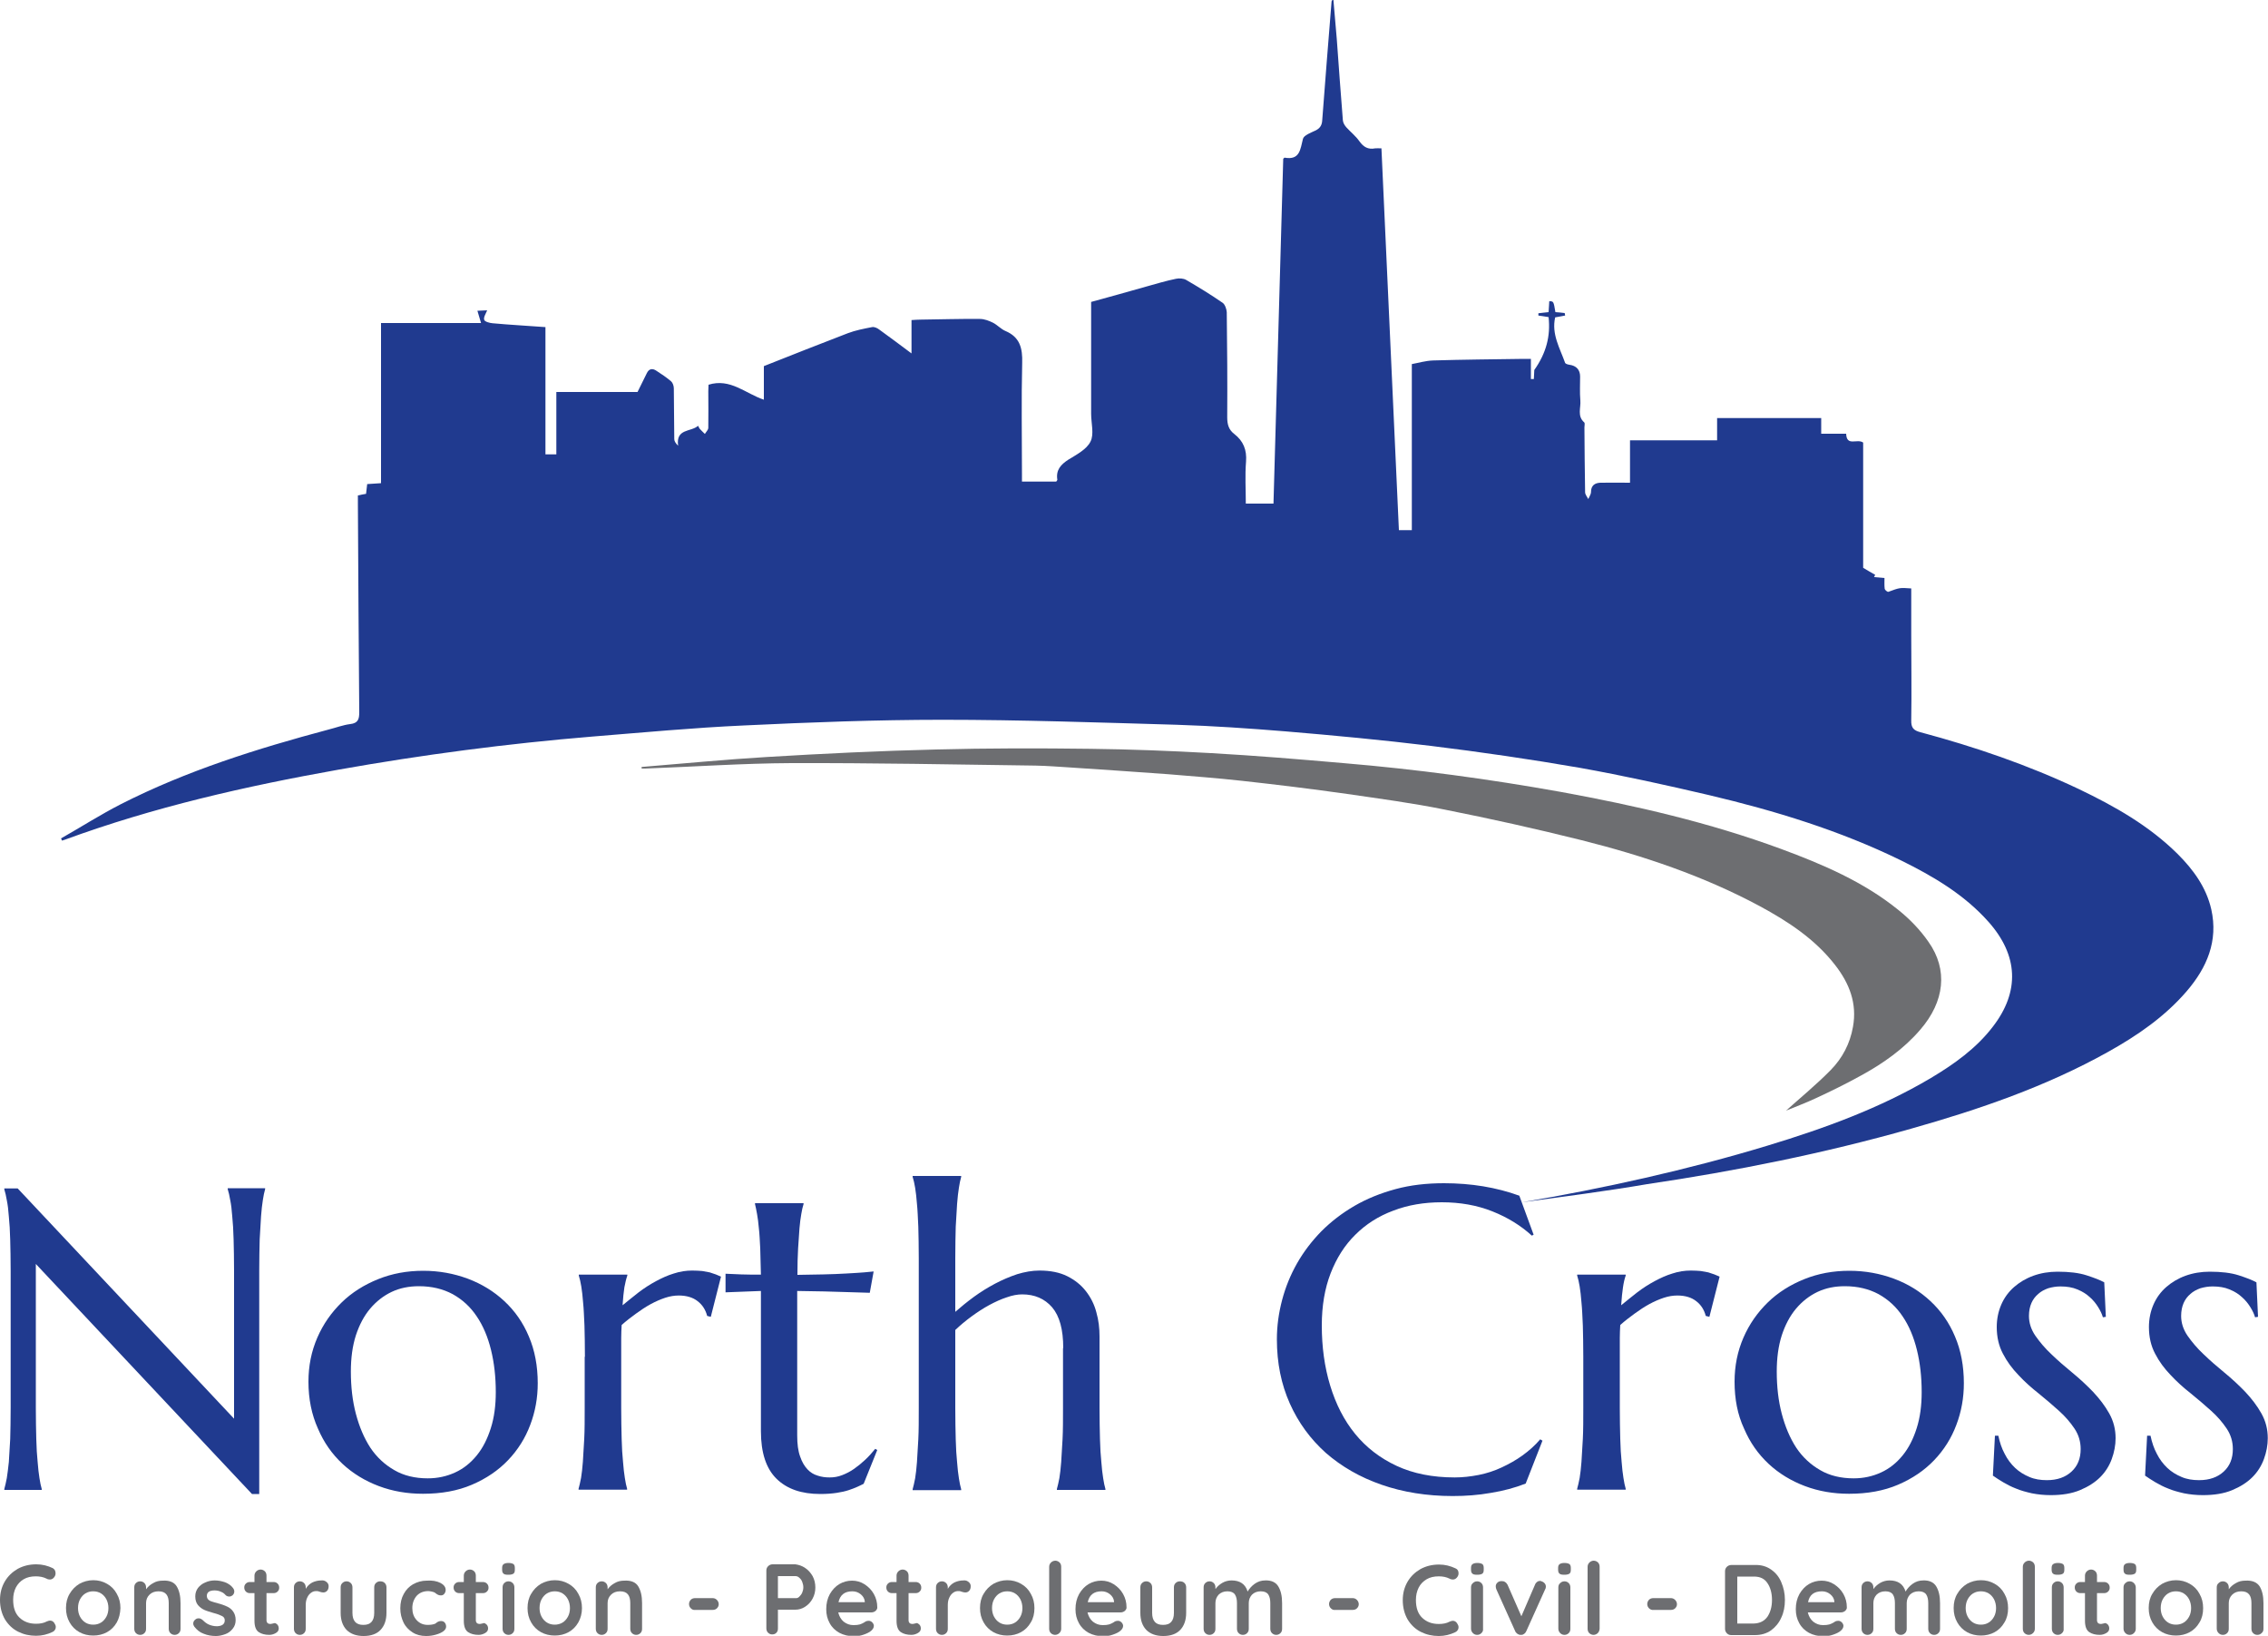 <?xml version="1.0" encoding="utf-8"?>
<!-- Generator: Adobe Illustrator 25.1.0, SVG Export Plug-In . SVG Version: 6.00 Build 0)  -->
<svg version="1.1" id="Layer_1" xmlns="http://www.w3.org/2000/svg" xmlns:xlink="http://www.w3.org/1999/xlink" x="0px" y="0px"
	 viewBox="0 0 1000 721.1" style="enable-background:new 0 0 1000 721.1;" xml:space="preserve">
<style type="text/css">
	.st0{fill:#6D6E71;}
	.st1{fill:#203A8F;}
</style>
<g id="subtext">
	<path class="st0" d="M24.5,693.6c0,0.6-0.2,1.2-0.7,1.8c-0.5,0.6-1.1,0.9-1.8,0.9c-0.5,0-1-0.1-1.5-0.4c-1.4-0.7-3-1-4.7-1
		c-2.1,0-3.9,0.4-5.4,1.3C9,697,7.8,698.3,7,699.8c-0.8,1.6-1.2,3.4-1.2,5.4c0,3.5,0.9,6.1,2.8,7.9c1.9,1.8,4.3,2.7,7.3,2.7
		c1.8,0,3.4-0.3,4.7-1c0.5-0.2,1-0.4,1.4-0.4c0.8,0,1.4,0.3,1.9,1c0.4,0.6,0.7,1.2,0.7,1.8c0,0.5-0.1,0.9-0.4,1.3
		c-0.2,0.4-0.6,0.7-1,0.9c-2.3,1.1-4.7,1.7-7.3,1.7c-2.9,0-5.5-0.6-7.9-1.8c-2.4-1.2-4.3-3-5.8-5.4c-1.4-2.4-2.2-5.3-2.2-8.6
		c0-3,0.7-5.7,2.1-8.1c1.4-2.4,3.3-4.2,5.7-5.6c2.4-1.3,5.1-2,8.2-2c2.6,0,5,0.6,7.3,1.7C24.1,691.8,24.5,692.5,24.5,693.6z"/>
	<path class="st0" d="M51.5,715.2c-1.1,1.9-2.5,3.3-4.3,4.3c-1.8,1-3.9,1.5-6.1,1.5c-2.2,0-4.3-0.5-6.1-1.5c-1.8-1-3.3-2.5-4.3-4.3
		c-1.1-1.9-1.6-4-1.6-6.3c0-2.4,0.5-4.5,1.6-6.3c1.1-1.9,2.5-3.3,4.3-4.4c1.8-1,3.9-1.6,6.1-1.6c2.2,0,4.2,0.5,6.1,1.6
		c1.8,1,3.3,2.5,4.3,4.4c1.1,1.9,1.6,4,1.6,6.3C53,711.3,52.5,713.4,51.5,715.2z M46.9,705c-0.6-1.1-1.4-2-2.4-2.6
		c-1-0.6-2.1-0.9-3.4-0.9s-2.4,0.3-3.4,0.9c-1,0.6-1.8,1.5-2.4,2.6c-0.6,1.1-0.9,2.4-0.9,3.9c0,1.4,0.3,2.7,0.9,3.8
		c0.6,1.1,1.4,2,2.4,2.6c1,0.6,2.1,0.9,3.4,0.9s2.4-0.3,3.4-0.9c1-0.6,1.8-1.5,2.4-2.6c0.6-1.1,0.9-2.4,0.9-3.8
		C47.8,707.5,47.5,706.2,46.9,705z"/>
	<path class="st0" d="M77.9,699.3c1.1,1.8,1.7,4.2,1.7,7.4V718c0,0.8-0.2,1.4-0.7,1.9c-0.5,0.5-1.1,0.8-1.9,0.8
		c-0.8,0-1.4-0.3-1.9-0.8c-0.5-0.5-0.7-1.2-0.7-1.9v-11.3c0-1.6-0.3-2.9-1-3.8c-0.7-0.9-1.8-1.4-3.5-1.4c-1.7,0-3,0.5-4,1.5
		c-1,1-1.5,2.2-1.5,3.7V718c0,0.8-0.2,1.4-0.7,1.9c-0.5,0.5-1.1,0.8-1.9,0.8c-0.8,0-1.4-0.3-1.9-0.8c-0.5-0.5-0.7-1.2-0.7-1.9v-18.2
		c0-0.8,0.2-1.4,0.7-1.9c0.5-0.5,1.1-0.8,1.9-0.8c0.8,0,1.4,0.3,1.9,0.8c0.5,0.5,0.7,1.2,0.7,1.9v0.8c0.8-1.1,1.8-2,3.1-2.7
		c1.3-0.8,2.7-1.1,4.2-1.1C74.7,696.6,76.8,697.5,77.9,699.3z"/>
	<path class="st0" d="M85.2,715.7c0-0.8,0.4-1.4,1.1-1.9c0.4-0.3,0.8-0.4,1.3-0.4c0.6,0,1.2,0.3,1.8,0.8c0.9,0.9,1.8,1.6,2.8,2
		c1,0.4,2.1,0.7,3.5,0.7c2.3-0.1,3.4-1,3.4-2.6c0-0.9-0.4-1.5-1.2-1.9c-0.8-0.4-2-0.9-3.6-1.3c-1.7-0.5-3.1-0.9-4.2-1.4
		c-1.1-0.5-2-1.2-2.8-2.1c-0.8-1-1.2-2.2-1.2-3.9c0-1.4,0.4-2.6,1.2-3.7c0.8-1,1.9-1.9,3.2-2.4c1.3-0.6,2.7-0.9,4.2-0.9
		c1.5,0,3,0.3,4.5,0.8c1.5,0.6,2.7,1.4,3.5,2.5c0.4,0.5,0.6,1,0.6,1.6c0,0.7-0.3,1.2-0.8,1.7c-0.4,0.3-0.9,0.5-1.4,0.5
		c-0.6,0-1.2-0.2-1.6-0.6c-0.5-0.6-1.2-1.2-2.1-1.5c-0.8-0.4-1.8-0.6-2.8-0.6c-2.2,0-3.4,0.8-3.4,2.4c0,0.6,0.2,1.2,0.6,1.6
		c0.4,0.4,0.9,0.7,1.6,0.9c0.6,0.2,1.5,0.5,2.7,0.8c1.6,0.4,2.9,0.9,4,1.4c1.1,0.5,2,1.2,2.7,2.2c0.7,1,1.1,2.2,1.1,3.8
		c0,1.4-0.4,2.7-1.3,3.8c-0.9,1.1-1.9,1.9-3.3,2.4s-2.7,0.8-4.1,0.8c-1.9,0-3.7-0.3-5.4-1c-1.7-0.6-3-1.7-4.1-3.1
		C85.4,716.7,85.2,716.2,85.2,715.7z"/>
	<path class="st0" d="M122.4,716.3c0.3,0.4,0.5,0.9,0.5,1.6c0,0.8-0.4,1.5-1.3,2c-0.9,0.5-1.8,0.8-2.9,0.8c-1.8,0-3.4-0.4-4.6-1.2
		c-1.2-0.8-1.9-2.4-1.9-5v-12.2h-2c-0.7,0-1.3-0.2-1.8-0.7c-0.5-0.5-0.7-1.1-0.7-1.8c0-0.7,0.2-1.2,0.7-1.7c0.5-0.5,1.1-0.7,1.8-0.7
		h2v-2.8c0-0.8,0.3-1.4,0.8-1.9c0.5-0.5,1.2-0.8,1.9-0.8c0.7,0,1.4,0.3,1.9,0.8c0.5,0.5,0.7,1.2,0.7,1.9v2.8h3.1
		c0.7,0,1.3,0.2,1.8,0.7c0.5,0.5,0.7,1.1,0.7,1.8c0,0.7-0.2,1.2-0.7,1.7c-0.5,0.5-1.1,0.7-1.8,0.7h-3.1v11.9c0,0.6,0.2,1.1,0.5,1.3
		c0.3,0.3,0.8,0.4,1.3,0.4c0.2,0,0.6-0.1,1-0.2c0.4-0.1,0.7-0.2,1-0.2C121.7,715.7,122.1,715.9,122.4,716.3z"/>
	<path class="st0" d="M144,697.4c0.6,0.5,0.9,1.1,0.9,1.8c0,0.9-0.2,1.6-0.7,2.1c-0.5,0.5-1,0.7-1.7,0.7c-0.4,0-0.9-0.1-1.5-0.3
		c-0.1,0-0.3-0.1-0.6-0.2c-0.3-0.1-0.6-0.1-1-0.1c-0.8,0-1.5,0.2-2.2,0.7c-0.7,0.5-1.3,1.2-1.7,2.1c-0.5,1-0.7,2.1-0.7,3.4V718
		c0,0.8-0.2,1.4-0.7,1.9c-0.5,0.5-1.1,0.8-1.9,0.8c-0.8,0-1.4-0.3-1.9-0.8c-0.5-0.5-0.7-1.2-0.7-1.9v-18.2c0-0.8,0.2-1.4,0.7-1.9
		c0.5-0.5,1.1-0.8,1.9-0.8c0.8,0,1.4,0.3,1.9,0.8c0.5,0.5,0.7,1.2,0.7,1.9v0.6c0.7-1.2,1.6-2.1,2.9-2.8c1.3-0.6,2.6-0.9,4.1-0.9
		C142.7,696.6,143.4,696.9,144,697.4z"/>
	<path class="st0" d="M169.7,697.9c0.5,0.5,0.7,1.2,0.7,1.9V711c0,3.2-0.9,5.7-2.6,7.5c-1.7,1.8-4.2,2.7-7.5,2.7
		c-3.2,0-5.7-0.9-7.5-2.7c-1.7-1.8-2.6-4.3-2.6-7.5v-11.2c0-0.8,0.2-1.4,0.7-1.9c0.5-0.5,1.1-0.8,1.9-0.8c0.8,0,1.4,0.3,1.9,0.8
		c0.5,0.5,0.7,1.2,0.7,1.9V711c0,1.8,0.4,3.1,1.2,4c0.8,0.9,2,1.3,3.6,1.3c1.6,0,2.8-0.4,3.6-1.3c0.8-0.9,1.2-2.2,1.2-4v-11.2
		c0-0.8,0.2-1.4,0.7-1.9c0.5-0.5,1.1-0.8,1.9-0.8S169.2,697.3,169.7,697.9z"/>
	<path class="st0" d="M194.2,697.8c1.5,0.8,2.3,1.8,2.3,3.1c0,0.6-0.2,1.2-0.6,1.7c-0.4,0.5-0.9,0.7-1.5,0.7c-0.5,0-0.9-0.1-1.1-0.2
		c-0.3-0.1-0.6-0.3-0.9-0.5c-0.3-0.2-0.6-0.4-0.8-0.6c-0.3-0.1-0.7-0.3-1.3-0.4c-0.6-0.1-1-0.2-1.4-0.2c-2.2,0-3.9,0.7-5.2,2.1
		c-1.2,1.4-1.9,3.2-1.9,5.4c0,2.1,0.6,3.9,1.9,5.3c1.3,1.4,2.9,2.1,4.9,2.1c1.4,0,2.5-0.2,3.2-0.5c0.2-0.1,0.4-0.2,0.7-0.5
		c0.3-0.2,0.6-0.4,0.9-0.5c0.3-0.1,0.6-0.2,1-0.2c0.7,0,1.3,0.2,1.7,0.7c0.4,0.5,0.6,1.1,0.6,1.8c0,0.7-0.4,1.4-1.2,2
		c-0.8,0.6-1.9,1.1-3.3,1.5c-1.4,0.4-2.8,0.6-4.3,0.6c-2.3,0-4.3-0.5-6-1.6c-1.7-1.1-3.1-2.5-4-4.4c-0.9-1.9-1.4-3.9-1.4-6.2
		c0-2.4,0.5-4.5,1.5-6.3c1-1.9,2.4-3.3,4.1-4.3c1.8-1,3.8-1.6,6-1.6C190.6,696.6,192.6,697,194.2,697.8z"/>
	<path class="st0" d="M214.7,716.3c0.3,0.4,0.5,0.9,0.5,1.6c0,0.8-0.4,1.5-1.3,2c-0.9,0.5-1.8,0.8-2.9,0.8c-1.8,0-3.4-0.4-4.6-1.2
		c-1.2-0.8-1.9-2.4-1.9-5v-12.2h-2c-0.7,0-1.3-0.2-1.8-0.7c-0.5-0.5-0.7-1.1-0.7-1.8c0-0.7,0.2-1.2,0.7-1.7c0.5-0.5,1.1-0.7,1.8-0.7
		h2v-2.8c0-0.8,0.3-1.4,0.8-1.9c0.5-0.5,1.2-0.8,1.9-0.8c0.7,0,1.4,0.3,1.9,0.8s0.7,1.2,0.7,1.9v2.8h3.1c0.7,0,1.3,0.2,1.8,0.7
		c0.5,0.5,0.7,1.1,0.7,1.8c0,0.7-0.2,1.2-0.7,1.7c-0.5,0.5-1.1,0.7-1.8,0.7h-3.1v11.9c0,0.6,0.2,1.1,0.5,1.3
		c0.3,0.3,0.8,0.4,1.3,0.4c0.2,0,0.6-0.1,1-0.2c0.4-0.1,0.7-0.2,1-0.2C214,715.7,214.3,715.9,214.7,716.3z"/>
	<path class="st0" d="M222,693.7c-0.4-0.3-0.6-0.9-0.6-1.7v-0.8c0-0.8,0.2-1.4,0.7-1.7c0.4-0.3,1.1-0.5,2.1-0.5c1,0,1.7,0.2,2.2,0.5
		c0.4,0.3,0.6,0.9,0.6,1.7v0.8c0,0.9-0.2,1.4-0.6,1.7c-0.4,0.3-1.2,0.5-2.2,0.5C223.1,694.2,222.4,694.1,222,693.7z M226.1,719.9
		c-0.5,0.5-1.1,0.8-1.9,0.8c-0.8,0-1.4-0.3-1.9-0.8c-0.5-0.5-0.7-1.2-0.7-1.9v-18.2c0-0.8,0.2-1.4,0.7-1.9c0.5-0.5,1.1-0.8,1.9-0.8
		c0.8,0,1.4,0.3,1.9,0.8c0.5,0.5,0.7,1.2,0.7,1.9V718C226.8,718.8,226.6,719.4,226.1,719.9z"/>
	<path class="st0" d="M255,715.2c-1.1,1.9-2.5,3.3-4.3,4.3c-1.8,1-3.9,1.5-6.1,1.5c-2.2,0-4.3-0.5-6.1-1.5c-1.8-1-3.3-2.5-4.3-4.3
		c-1.1-1.9-1.6-4-1.6-6.3c0-2.4,0.5-4.5,1.6-6.3c1.1-1.9,2.5-3.3,4.3-4.4c1.8-1,3.9-1.6,6.1-1.6c2.2,0,4.2,0.5,6.1,1.6
		c1.8,1,3.3,2.5,4.3,4.4c1.1,1.9,1.6,4,1.6,6.3C256.6,711.3,256,713.4,255,715.2z M250.4,705c-0.6-1.1-1.4-2-2.4-2.6
		c-1-0.6-2.1-0.9-3.4-0.9c-1.2,0-2.4,0.3-3.4,0.9c-1,0.6-1.8,1.5-2.4,2.6c-0.6,1.1-0.9,2.4-0.9,3.9c0,1.4,0.3,2.7,0.9,3.8
		c0.6,1.1,1.4,2,2.4,2.6c1,0.6,2.1,0.9,3.4,0.9c1.2,0,2.4-0.3,3.4-0.9c1-0.6,1.8-1.5,2.4-2.6c0.6-1.1,0.9-2.4,0.9-3.8
		C251.3,707.5,251,706.2,250.4,705z"/>
	<path class="st0" d="M281.4,699.3c1.1,1.8,1.7,4.2,1.7,7.4V718c0,0.8-0.2,1.4-0.7,1.9c-0.5,0.5-1.1,0.8-1.9,0.8
		c-0.8,0-1.4-0.3-1.9-0.8c-0.5-0.5-0.7-1.2-0.7-1.9v-11.3c0-1.6-0.3-2.9-1-3.8c-0.7-0.9-1.8-1.4-3.5-1.4c-1.7,0-3,0.5-4,1.5
		c-1,1-1.5,2.2-1.5,3.7V718c0,0.8-0.2,1.4-0.7,1.9c-0.5,0.5-1.1,0.8-1.9,0.8c-0.8,0-1.4-0.3-1.9-0.8c-0.5-0.5-0.7-1.2-0.7-1.9v-18.2
		c0-0.8,0.2-1.4,0.7-1.9c0.5-0.5,1.1-0.8,1.9-0.8c0.8,0,1.4,0.3,1.9,0.8c0.5,0.5,0.7,1.2,0.7,1.9v0.8c0.8-1.1,1.8-2,3.1-2.7
		c1.3-0.8,2.7-1.1,4.2-1.1C278.2,696.6,280.3,697.5,281.4,699.3z"/>
	<path class="st0" d="M304.6,709c-0.5-0.5-0.8-1.1-0.8-1.9c0-0.7,0.3-1.4,0.8-1.9c0.5-0.5,1.2-0.7,1.9-0.7h7.7
		c0.8,0,1.4,0.3,1.9,0.8c0.5,0.5,0.8,1.2,0.8,1.9c0,0.7-0.3,1.3-0.8,1.8c-0.5,0.5-1.2,0.7-1.9,0.7h-7.7
		C305.7,709.8,305.1,709.5,304.6,709z"/>
	<path class="st0" d="M355,691.2c1.4,0.9,2.4,2.1,3.3,3.6c0.8,1.5,1.2,3.2,1.2,5c0,1.8-0.4,3.4-1.2,4.9c-0.8,1.5-1.9,2.7-3.3,3.6
		c-1.4,0.9-2.8,1.3-4.3,1.3h-7.7v8.3c0,0.8-0.2,1.4-0.7,1.9c-0.5,0.5-1.1,0.7-1.9,0.7c-0.7,0-1.3-0.3-1.8-0.8
		c-0.5-0.5-0.7-1.2-0.7-1.9v-25.5c0-0.8,0.3-1.4,0.8-1.9c0.5-0.5,1.2-0.8,1.9-0.8h10.1C352.2,689.8,353.7,690.3,355,691.2z
		 M352.4,703.9c0.5-0.5,1-1.1,1.3-1.8c0.3-0.7,0.5-1.5,0.5-2.4c0-0.8-0.2-1.6-0.5-2.4c-0.3-0.8-0.8-1.4-1.3-1.8
		c-0.5-0.5-1.1-0.7-1.7-0.7h-7.7v9.7h7.7C351.3,704.6,351.9,704.4,352.4,703.9z"/>
	<path class="st0" d="M386.1,710.1c-0.5,0.4-1.1,0.7-1.9,0.7h-14.6c0.4,1.7,1.2,3.1,2.4,4.1c1.3,1,2.7,1.5,4.3,1.5
		c1.2,0,2.1-0.1,2.8-0.3c0.7-0.2,1.2-0.5,1.6-0.7c0.4-0.2,0.7-0.4,0.8-0.5c0.5-0.3,1-0.4,1.5-0.4c0.6,0,1.1,0.2,1.6,0.7
		c0.4,0.4,0.7,1,0.7,1.5c0,0.8-0.4,1.5-1.2,2.2c-0.8,0.7-1.9,1.2-3.3,1.7c-1.4,0.5-2.8,0.7-4.2,0.7c-2.5,0-4.6-0.5-6.5-1.5
		c-1.8-1-3.3-2.4-4.3-4.3c-1-1.8-1.5-3.8-1.5-6.1c0-2.5,0.5-4.7,1.6-6.7c1.1-1.9,2.5-3.4,4.2-4.4c1.7-1,3.6-1.5,5.6-1.5
		c1.9,0,3.8,0.5,5.5,1.6c1.7,1.1,3.1,2.5,4.1,4.3c1,1.8,1.5,3.7,1.5,5.8C386.9,709,386.6,709.6,386.1,710.1z M369.7,706.3h11.6V706
		c-0.1-1.2-0.7-2.3-1.8-3.2c-1.1-0.9-2.3-1.3-3.7-1.3C372.4,701.5,370.4,703.1,369.7,706.3z"/>
	<path class="st0" d="M405.5,716.3c0.3,0.4,0.5,0.9,0.5,1.6c0,0.8-0.4,1.5-1.3,2c-0.9,0.5-1.8,0.8-2.9,0.8c-1.8,0-3.4-0.4-4.6-1.2
		c-1.2-0.8-1.9-2.4-1.9-5v-12.2h-2c-0.7,0-1.3-0.2-1.8-0.7c-0.5-0.5-0.7-1.1-0.7-1.8c0-0.7,0.2-1.2,0.7-1.7c0.5-0.5,1.1-0.7,1.8-0.7
		h2v-2.8c0-0.8,0.3-1.4,0.8-1.9c0.5-0.5,1.2-0.8,1.9-0.8c0.7,0,1.4,0.3,1.9,0.8s0.7,1.2,0.7,1.9v2.8h3.1c0.7,0,1.3,0.2,1.8,0.7
		c0.5,0.5,0.7,1.1,0.7,1.8c0,0.7-0.2,1.2-0.7,1.7c-0.5,0.5-1.1,0.7-1.8,0.7h-3.1v11.9c0,0.6,0.2,1.1,0.5,1.3
		c0.3,0.3,0.8,0.4,1.3,0.4c0.2,0,0.6-0.1,1-0.2c0.4-0.1,0.7-0.2,1-0.2C404.8,715.7,405.1,715.9,405.5,716.3z"/>
	<path class="st0" d="M427.1,697.4c0.6,0.5,0.9,1.1,0.9,1.8c0,0.9-0.2,1.6-0.7,2.1c-0.5,0.5-1,0.7-1.7,0.7c-0.4,0-0.9-0.1-1.5-0.3
		c-0.1,0-0.3-0.1-0.6-0.2c-0.3-0.1-0.6-0.1-1-0.1c-0.8,0-1.5,0.2-2.2,0.7c-0.7,0.5-1.3,1.2-1.7,2.1c-0.5,1-0.7,2.1-0.7,3.4V718
		c0,0.8-0.2,1.4-0.7,1.9c-0.5,0.5-1.1,0.8-1.9,0.8c-0.8,0-1.4-0.3-1.9-0.8c-0.5-0.5-0.7-1.2-0.7-1.9v-18.2c0-0.8,0.2-1.4,0.7-1.9
		c0.5-0.5,1.1-0.8,1.9-0.8c0.8,0,1.4,0.3,1.9,0.8c0.5,0.5,0.7,1.2,0.7,1.9v0.6c0.7-1.2,1.6-2.1,2.9-2.8c1.3-0.6,2.6-0.9,4.1-0.9
		C425.8,696.6,426.5,696.9,427.1,697.4z"/>
	<path class="st0" d="M454.5,715.2c-1.1,1.9-2.5,3.3-4.3,4.3c-1.8,1-3.9,1.5-6.1,1.5c-2.2,0-4.3-0.5-6.1-1.5c-1.8-1-3.3-2.5-4.3-4.3
		c-1.1-1.9-1.6-4-1.6-6.3c0-2.4,0.5-4.5,1.6-6.3c1.1-1.9,2.5-3.3,4.3-4.4c1.8-1,3.9-1.6,6.1-1.6c2.2,0,4.2,0.5,6.1,1.6
		c1.8,1,3.3,2.5,4.3,4.4c1.1,1.9,1.6,4,1.6,6.3C456.1,711.3,455.6,713.4,454.5,715.2z M449.9,705c-0.6-1.1-1.4-2-2.4-2.6
		c-1-0.6-2.1-0.9-3.4-0.9s-2.4,0.3-3.4,0.9c-1,0.6-1.8,1.5-2.4,2.6c-0.6,1.1-0.9,2.4-0.9,3.9c0,1.4,0.3,2.7,0.9,3.8
		c0.6,1.1,1.4,2,2.4,2.6c1,0.6,2.1,0.9,3.4,0.9s2.4-0.3,3.4-0.9c1-0.6,1.8-1.5,2.4-2.6c0.6-1.1,0.9-2.4,0.9-3.8
		C450.8,707.5,450.5,706.2,449.9,705z"/>
	<path class="st0" d="M467.1,719.9c-0.5,0.5-1.2,0.8-1.9,0.8c-0.7,0-1.4-0.3-1.9-0.8c-0.5-0.5-0.7-1.2-0.7-1.9v-27.3
		c0-0.8,0.3-1.4,0.8-1.9c0.5-0.5,1.2-0.8,1.9-0.8c0.7,0,1.4,0.3,1.9,0.8c0.5,0.5,0.7,1.2,0.7,1.9V718
		C467.9,718.8,467.6,719.4,467.1,719.9z"/>
	<path class="st0" d="M496,710.1c-0.5,0.4-1.1,0.7-1.9,0.7h-14.6c0.4,1.7,1.2,3.1,2.4,4.1c1.3,1,2.7,1.5,4.3,1.5
		c1.2,0,2.1-0.1,2.8-0.3c0.7-0.2,1.2-0.5,1.6-0.7c0.4-0.2,0.7-0.4,0.8-0.5c0.5-0.3,1-0.4,1.5-0.4c0.6,0,1.1,0.2,1.6,0.7
		c0.4,0.4,0.7,1,0.7,1.5c0,0.8-0.4,1.5-1.2,2.2c-0.8,0.7-1.9,1.2-3.3,1.7c-1.4,0.5-2.8,0.7-4.2,0.7c-2.5,0-4.6-0.5-6.5-1.5
		c-1.8-1-3.3-2.4-4.3-4.3c-1-1.8-1.5-3.8-1.5-6.1c0-2.5,0.5-4.7,1.6-6.7c1.1-1.9,2.5-3.4,4.2-4.4c1.7-1,3.6-1.5,5.6-1.5
		c1.9,0,3.8,0.5,5.5,1.6c1.7,1.1,3.1,2.5,4.1,4.3s1.5,3.7,1.5,5.8C496.8,709,496.5,709.6,496,710.1z M479.6,706.3h11.6V706
		c-0.1-1.2-0.7-2.3-1.8-3.2c-1.1-0.9-2.3-1.3-3.7-1.3C482.3,701.5,480.3,703.1,479.6,706.3z"/>
	<path class="st0" d="M522.3,697.9c0.5,0.5,0.7,1.2,0.7,1.9V711c0,3.2-0.9,5.7-2.6,7.5c-1.7,1.8-4.2,2.7-7.5,2.7
		c-3.2,0-5.7-0.9-7.5-2.7c-1.7-1.8-2.6-4.3-2.6-7.5v-11.2c0-0.8,0.2-1.4,0.7-1.9c0.5-0.5,1.1-0.8,1.9-0.8c0.8,0,1.4,0.3,1.9,0.8
		c0.5,0.5,0.7,1.2,0.7,1.9V711c0,1.8,0.4,3.1,1.2,4c0.8,0.9,2,1.3,3.6,1.3c1.6,0,2.8-0.4,3.6-1.3c0.8-0.9,1.2-2.2,1.2-4v-11.2
		c0-0.8,0.2-1.4,0.7-1.9c0.5-0.5,1.1-0.8,1.9-0.8S521.8,697.3,522.3,697.9z"/>
	<path class="st0" d="M563.6,699.3c1.1,1.8,1.7,4.2,1.7,7.4V718c0,0.8-0.2,1.4-0.7,1.9c-0.5,0.5-1.1,0.8-1.9,0.8
		c-0.8,0-1.4-0.3-1.9-0.8c-0.5-0.5-0.7-1.2-0.7-1.9v-11.3c0-1.6-0.3-2.9-0.9-3.8c-0.6-0.9-1.7-1.4-3.3-1.4c-1.6,0-2.9,0.5-3.9,1.5
		c-0.9,1-1.4,2.2-1.4,3.7V718c0,0.8-0.2,1.4-0.7,1.9c-0.5,0.5-1.1,0.8-1.9,0.8s-1.4-0.3-1.9-0.8c-0.5-0.5-0.7-1.2-0.7-1.9v-11.3
		c0-1.6-0.3-2.9-0.9-3.8c-0.6-0.9-1.7-1.4-3.3-1.4c-1.6,0-2.9,0.5-3.9,1.5c-0.9,1-1.4,2.2-1.4,3.7V718c0,0.8-0.2,1.4-0.7,1.9
		c-0.5,0.5-1.1,0.8-1.9,0.8c-0.8,0-1.4-0.3-1.9-0.8c-0.5-0.5-0.7-1.2-0.7-1.9v-18.2c0-0.8,0.2-1.4,0.7-1.9c0.5-0.5,1.1-0.8,1.9-0.8
		c0.8,0,1.4,0.3,1.9,0.8c0.5,0.5,0.7,1.2,0.7,1.9v0.7c0.8-1.1,1.8-2,3-2.7c1.2-0.7,2.6-1.1,4.1-1.1c3.7,0,6.1,1.6,7.1,4.9
		c0.7-1.2,1.7-2.4,3.1-3.4c1.4-1,2.9-1.5,4.7-1.5C560.5,696.6,562.5,697.5,563.6,699.3z"/>
	<path class="st0" d="M586.8,709c-0.5-0.5-0.8-1.1-0.8-1.9c0-0.7,0.3-1.4,0.8-1.9c0.5-0.5,1.2-0.7,1.9-0.7h7.7
		c0.8,0,1.4,0.3,1.9,0.8c0.5,0.5,0.8,1.2,0.8,1.9c0,0.7-0.3,1.3-0.8,1.8s-1.2,0.7-1.9,0.7h-7.7C587.9,709.8,587.3,709.5,586.8,709z"
		/>
	<path class="st0" d="M643.1,693.6c0,0.6-0.2,1.2-0.7,1.8c-0.5,0.6-1.1,0.9-1.8,0.9c-0.5,0-1-0.1-1.5-0.4c-1.4-0.7-3-1-4.7-1
		c-2.1,0-3.9,0.4-5.4,1.3c-1.5,0.9-2.7,2.1-3.5,3.7c-0.8,1.6-1.2,3.4-1.2,5.4c0,3.5,0.9,6.1,2.8,7.9c1.9,1.8,4.3,2.7,7.3,2.7
		c1.8,0,3.4-0.3,4.7-1c0.5-0.2,1-0.4,1.4-0.4c0.8,0,1.4,0.3,1.9,1c0.4,0.6,0.7,1.2,0.7,1.8c0,0.5-0.1,0.9-0.4,1.3
		c-0.2,0.4-0.6,0.7-1,0.9c-2.3,1.1-4.7,1.7-7.3,1.7c-2.9,0-5.5-0.6-7.9-1.8c-2.4-1.2-4.3-3-5.8-5.4c-1.4-2.4-2.2-5.3-2.2-8.6
		c0-3,0.7-5.7,2.1-8.1c1.4-2.4,3.3-4.2,5.7-5.6c2.4-1.3,5.1-2,8.2-2c2.6,0,5,0.6,7.3,1.7C642.7,691.8,643.1,692.5,643.1,693.6z"/>
	<path class="st0" d="M649.2,693.7c-0.4-0.3-0.6-0.9-0.6-1.7v-0.8c0-0.8,0.2-1.4,0.7-1.7c0.4-0.3,1.1-0.5,2.1-0.5
		c1,0,1.7,0.2,2.2,0.5c0.4,0.3,0.6,0.9,0.6,1.7v0.8c0,0.9-0.2,1.4-0.6,1.7c-0.4,0.3-1.2,0.5-2.2,0.5
		C650.3,694.2,649.6,694.1,649.2,693.7z M653.2,719.9c-0.5,0.5-1.1,0.8-1.9,0.8c-0.8,0-1.4-0.3-1.9-0.8c-0.5-0.5-0.8-1.2-0.8-1.9
		v-18.2c0-0.8,0.2-1.4,0.8-1.9c0.5-0.5,1.1-0.8,1.9-0.8c0.8,0,1.4,0.3,1.9,0.8c0.5,0.5,0.7,1.2,0.7,1.9V718
		C654,718.8,653.7,719.4,653.2,719.9z"/>
	<path class="st0" d="M680.9,697.8c0.5,0.5,0.7,1,0.7,1.7c0,0.4-0.1,0.8-0.4,1.3L673,719c-0.2,0.5-0.5,0.9-0.9,1.2
		c-0.4,0.3-0.8,0.5-1.3,0.5l-0.4,0c-0.5,0-1-0.2-1.4-0.5c-0.4-0.3-0.8-0.7-1-1.3l-8.2-18.2c-0.2-0.5-0.3-0.9-0.3-1.4
		c0-0.6,0.2-1.1,0.7-1.6c0.5-0.5,1.1-0.7,1.9-0.7c0.6,0,1.1,0.1,1.5,0.4c0.5,0.3,0.8,0.7,1.1,1.2l6.1,13.9l6-13.9
		c0.2-0.6,0.6-1,1-1.3c0.4-0.3,0.9-0.4,1.4-0.4C679.9,697.1,680.5,697.4,680.9,697.8z"/>
	<path class="st0" d="M687.6,693.7c-0.4-0.3-0.6-0.9-0.6-1.7v-0.8c0-0.8,0.2-1.4,0.7-1.7c0.4-0.3,1.1-0.5,2.1-0.5
		c1,0,1.7,0.2,2.2,0.5c0.4,0.3,0.6,0.9,0.6,1.7v0.8c0,0.9-0.2,1.4-0.6,1.7c-0.4,0.3-1.2,0.5-2.2,0.5
		C688.8,694.2,688,694.1,687.6,693.7z M691.7,719.9c-0.5,0.5-1.1,0.8-1.9,0.8c-0.8,0-1.4-0.3-1.9-0.8c-0.5-0.5-0.8-1.2-0.8-1.9
		v-18.2c0-0.8,0.2-1.4,0.8-1.9c0.5-0.5,1.1-0.8,1.9-0.8c0.8,0,1.4,0.3,1.9,0.8c0.5,0.5,0.7,1.2,0.7,1.9V718
		C692.4,718.8,692.2,719.4,691.7,719.9z"/>
	<path class="st0" d="M704.5,719.9c-0.5,0.5-1.2,0.8-1.9,0.8c-0.7,0-1.4-0.3-1.9-0.8c-0.5-0.5-0.7-1.2-0.7-1.9v-27.3
		c0-0.8,0.3-1.4,0.8-1.9c0.5-0.5,1.2-0.8,1.9-0.8c0.7,0,1.4,0.3,1.9,0.8c0.5,0.5,0.7,1.2,0.7,1.9V718
		C705.2,718.8,705,719.4,704.5,719.9z"/>
	<path class="st0" d="M727.1,709c-0.5-0.5-0.8-1.1-0.8-1.9c0-0.7,0.3-1.4,0.8-1.9c0.5-0.5,1.2-0.7,1.9-0.7h7.7
		c0.8,0,1.4,0.3,1.9,0.8c0.5,0.5,0.8,1.2,0.8,1.9c0,0.7-0.3,1.3-0.8,1.8c-0.5,0.5-1.2,0.7-1.9,0.7H729
		C728.3,709.8,727.6,709.5,727.1,709z"/>
	<path class="st0" d="M780.9,691.9c2,1.4,3.5,3.2,4.5,5.6c1,2.3,1.6,4.9,1.6,7.8c0,2.9-0.5,5.5-1.6,7.8c-1,2.3-2.6,4.2-4.5,5.6
		c-2,1.4-4.4,2.1-7.1,2.1h-10.5c-0.8,0-1.4-0.3-1.9-0.8c-0.5-0.5-0.8-1.2-0.8-1.9v-25.5c0-0.8,0.3-1.4,0.8-1.9
		c0.5-0.5,1.2-0.8,1.9-0.8h10.5C776.5,689.8,778.9,690.5,780.9,691.9z M779.3,712.7c1.3-2,2-4.4,2-7.4c0-3-0.7-5.5-2-7.4
		c-1.3-2-3.3-2.9-5.9-2.9H766v20.7h7.3C776,715.6,777.9,714.6,779.3,712.7z"/>
	<path class="st0" d="M813.6,710.1c-0.5,0.4-1.1,0.7-1.9,0.7h-14.6c0.4,1.7,1.2,3.1,2.4,4.1c1.3,1,2.7,1.5,4.3,1.5
		c1.2,0,2.1-0.1,2.8-0.3c0.7-0.2,1.2-0.5,1.6-0.7c0.4-0.2,0.7-0.4,0.8-0.5c0.5-0.3,1-0.4,1.5-0.4c0.6,0,1.1,0.2,1.6,0.7
		c0.4,0.4,0.7,1,0.7,1.5c0,0.8-0.4,1.5-1.2,2.2c-0.8,0.7-1.9,1.2-3.3,1.7c-1.4,0.5-2.8,0.7-4.2,0.7c-2.5,0-4.6-0.5-6.5-1.5
		c-1.8-1-3.3-2.4-4.3-4.3c-1-1.8-1.5-3.8-1.5-6.1c0-2.5,0.5-4.7,1.6-6.7c1.1-1.9,2.5-3.4,4.2-4.4c1.7-1,3.6-1.5,5.6-1.5
		c1.9,0,3.8,0.5,5.5,1.6c1.7,1.1,3.1,2.5,4.1,4.3c1,1.8,1.5,3.7,1.5,5.8C814.4,709,814.1,709.6,813.6,710.1z M797.2,706.3h11.6V706
		c-0.1-1.2-0.7-2.3-1.8-3.2c-1.1-0.9-2.3-1.3-3.7-1.3C799.8,701.5,797.8,703.1,797.2,706.3z"/>
	<path class="st0" d="M853.7,699.3c1.1,1.8,1.7,4.2,1.7,7.4V718c0,0.8-0.2,1.4-0.7,1.9c-0.5,0.5-1.1,0.8-1.9,0.8
		c-0.8,0-1.4-0.3-1.9-0.8c-0.5-0.5-0.7-1.2-0.7-1.9v-11.3c0-1.6-0.3-2.9-0.9-3.8c-0.6-0.9-1.7-1.4-3.3-1.4c-1.6,0-2.9,0.5-3.9,1.5
		c-0.9,1-1.4,2.2-1.4,3.7V718c0,0.8-0.2,1.4-0.7,1.9c-0.5,0.5-1.1,0.8-1.9,0.8c-0.8,0-1.4-0.3-1.9-0.8c-0.5-0.5-0.7-1.2-0.7-1.9
		v-11.3c0-1.6-0.3-2.9-0.9-3.8c-0.6-0.9-1.7-1.4-3.3-1.4c-1.6,0-2.9,0.5-3.9,1.5c-0.9,1-1.4,2.2-1.4,3.7V718c0,0.8-0.2,1.4-0.7,1.9
		c-0.5,0.5-1.1,0.8-1.9,0.8c-0.8,0-1.4-0.3-1.9-0.8c-0.5-0.5-0.7-1.2-0.7-1.9v-18.2c0-0.8,0.2-1.4,0.7-1.9c0.5-0.5,1.1-0.8,1.9-0.8
		c0.8,0,1.4,0.3,1.9,0.8c0.5,0.5,0.7,1.2,0.7,1.9v0.7c0.8-1.1,1.8-2,3-2.7c1.2-0.7,2.6-1.1,4.1-1.1c3.7,0,6.1,1.6,7.1,4.9
		c0.7-1.2,1.7-2.4,3.1-3.4c1.4-1,2.9-1.5,4.7-1.5C850.6,696.6,852.6,697.5,853.7,699.3z"/>
	<path class="st0" d="M883.8,715.2c-1.1,1.9-2.5,3.3-4.3,4.3c-1.8,1-3.9,1.5-6.1,1.5c-2.2,0-4.3-0.5-6.1-1.5c-1.8-1-3.3-2.5-4.3-4.3
		c-1.1-1.9-1.6-4-1.6-6.3c0-2.4,0.5-4.5,1.6-6.3c1.1-1.9,2.5-3.3,4.3-4.4c1.8-1,3.9-1.6,6.1-1.6c2.2,0,4.2,0.5,6.1,1.6
		c1.8,1,3.3,2.5,4.3,4.4c1.1,1.9,1.6,4,1.6,6.3C885.4,711.3,884.9,713.4,883.8,715.2z M879.2,705c-0.6-1.1-1.4-2-2.4-2.6
		c-1-0.6-2.1-0.9-3.4-0.9s-2.4,0.3-3.4,0.9c-1,0.6-1.8,1.5-2.4,2.6c-0.6,1.1-0.9,2.4-0.9,3.9c0,1.4,0.3,2.7,0.9,3.8
		c0.6,1.1,1.4,2,2.4,2.6c1,0.6,2.1,0.9,3.4,0.9s2.4-0.3,3.4-0.9c1-0.6,1.8-1.5,2.4-2.6c0.6-1.1,0.9-2.4,0.9-3.8
		C880.1,707.5,879.8,706.2,879.2,705z"/>
	<path class="st0" d="M896.4,719.9c-0.5,0.5-1.2,0.8-1.9,0.8c-0.7,0-1.4-0.3-1.9-0.8c-0.5-0.5-0.7-1.2-0.7-1.9v-27.3
		c0-0.8,0.3-1.4,0.8-1.9c0.5-0.5,1.2-0.8,1.9-0.8c0.7,0,1.4,0.3,1.9,0.8c0.5,0.5,0.7,1.2,0.7,1.9V718
		C897.2,718.8,896.9,719.4,896.4,719.9z"/>
	<path class="st0" d="M905.2,693.7c-0.4-0.3-0.6-0.9-0.6-1.7v-0.8c0-0.8,0.2-1.4,0.7-1.7c0.4-0.3,1.1-0.5,2.1-0.5
		c1,0,1.7,0.2,2.2,0.5c0.4,0.3,0.6,0.9,0.6,1.7v0.8c0,0.9-0.2,1.4-0.6,1.7c-0.4,0.3-1.2,0.5-2.2,0.5
		C906.3,694.2,905.6,694.1,905.2,693.7z M909.2,719.9c-0.5,0.5-1.1,0.8-1.9,0.8c-0.8,0-1.4-0.3-1.9-0.8c-0.5-0.5-0.7-1.2-0.7-1.9
		v-18.2c0-0.8,0.2-1.4,0.7-1.9c0.5-0.5,1.1-0.8,1.9-0.8c0.8,0,1.4,0.3,1.9,0.8c0.5,0.5,0.7,1.2,0.7,1.9V718
		C910,718.8,909.7,719.4,909.2,719.9z"/>
	<path class="st0" d="M929.5,716.3c0.3,0.4,0.5,0.9,0.5,1.6c0,0.8-0.4,1.5-1.3,2c-0.9,0.5-1.8,0.8-2.9,0.8c-1.8,0-3.4-0.4-4.6-1.2
		c-1.2-0.8-1.9-2.4-1.9-5v-12.2h-2c-0.7,0-1.3-0.2-1.8-0.7c-0.5-0.5-0.7-1.1-0.7-1.8c0-0.7,0.2-1.2,0.7-1.7c0.5-0.5,1.1-0.7,1.8-0.7
		h2v-2.8c0-0.8,0.3-1.4,0.8-1.9c0.5-0.5,1.2-0.8,1.9-0.8c0.7,0,1.4,0.3,1.9,0.8c0.5,0.5,0.7,1.2,0.7,1.9v2.8h3.1
		c0.7,0,1.3,0.2,1.8,0.7c0.5,0.5,0.7,1.1,0.7,1.8c0,0.7-0.2,1.2-0.7,1.7c-0.5,0.5-1.1,0.7-1.8,0.7h-3.1v11.9c0,0.6,0.2,1.1,0.5,1.3
		c0.3,0.3,0.8,0.4,1.3,0.4c0.2,0,0.6-0.1,1-0.2c0.4-0.1,0.7-0.2,1-0.2C928.8,715.7,929.2,715.9,929.5,716.3z"/>
	<path class="st0" d="M936.9,693.7c-0.4-0.3-0.6-0.9-0.6-1.7v-0.8c0-0.8,0.2-1.4,0.7-1.7c0.4-0.3,1.1-0.5,2.1-0.5
		c1,0,1.7,0.2,2.2,0.5c0.4,0.3,0.6,0.9,0.6,1.7v0.8c0,0.9-0.2,1.4-0.6,1.7c-0.4,0.3-1.2,0.5-2.2,0.5
		C938,694.2,937.3,694.1,936.9,693.7z M940.9,719.9c-0.5,0.5-1.1,0.8-1.9,0.8c-0.8,0-1.4-0.3-1.9-0.8c-0.5-0.5-0.8-1.2-0.8-1.9
		v-18.2c0-0.8,0.2-1.4,0.8-1.9c0.5-0.5,1.1-0.8,1.9-0.8c0.8,0,1.4,0.3,1.9,0.8c0.5,0.5,0.8,1.2,0.8,1.9V718
		C941.7,718.8,941.4,719.4,940.9,719.9z"/>
	<path class="st0" d="M969.8,715.2c-1.1,1.9-2.5,3.3-4.3,4.3c-1.8,1-3.9,1.5-6.1,1.5c-2.2,0-4.3-0.5-6.1-1.5c-1.8-1-3.3-2.5-4.3-4.3
		c-1.1-1.9-1.6-4-1.6-6.3c0-2.4,0.5-4.5,1.6-6.3c1.1-1.9,2.5-3.3,4.3-4.4c1.8-1,3.9-1.6,6.1-1.6c2.2,0,4.2,0.5,6.1,1.6
		c1.8,1,3.3,2.5,4.3,4.4c1.1,1.9,1.6,4,1.6,6.3C971.4,711.3,970.9,713.4,969.8,715.2z M965.2,705c-0.6-1.1-1.4-2-2.4-2.6
		c-1-0.6-2.1-0.9-3.4-0.9s-2.4,0.3-3.4,0.9c-1,0.6-1.8,1.5-2.4,2.6c-0.6,1.1-0.9,2.4-0.9,3.9c0,1.4,0.3,2.7,0.9,3.8
		c0.6,1.1,1.4,2,2.4,2.6c1,0.6,2.1,0.9,3.4,0.9s2.4-0.3,3.4-0.9c1-0.6,1.8-1.5,2.4-2.6c0.6-1.1,0.9-2.4,0.9-3.8
		C966.1,707.5,965.8,706.2,965.2,705z"/>
	<path class="st0" d="M996.3,699.3c1.1,1.8,1.7,4.2,1.7,7.4V718c0,0.8-0.2,1.4-0.8,1.9c-0.5,0.5-1.1,0.8-1.9,0.8
		c-0.8,0-1.4-0.3-1.9-0.8c-0.5-0.5-0.7-1.2-0.7-1.9v-11.3c0-1.6-0.3-2.9-1-3.8c-0.7-0.9-1.8-1.4-3.5-1.4c-1.7,0-3,0.5-4,1.5
		c-1,1-1.5,2.2-1.5,3.7V718c0,0.8-0.2,1.4-0.7,1.9c-0.5,0.5-1.1,0.8-1.9,0.8c-0.8,0-1.4-0.3-1.9-0.8c-0.5-0.5-0.8-1.2-0.8-1.9v-18.2
		c0-0.8,0.2-1.4,0.8-1.9c0.5-0.5,1.1-0.8,1.9-0.8c0.8,0,1.4,0.3,1.9,0.8c0.5,0.5,0.7,1.2,0.7,1.9v0.8c0.8-1.1,1.8-2,3.1-2.7
		c1.3-0.8,2.7-1.1,4.2-1.1C993,696.6,995.1,697.5,996.3,699.3z"/>
</g>
<g id="name">
	<path class="st1" d="M7.8,523.9l95.4,101.5v-65.2c0-5.2-0.1-9.8-0.2-13.8c-0.1-3.9-0.3-7.3-0.6-10.2c-0.2-2.9-0.5-5.3-0.9-7.2
		c-0.3-1.9-0.7-3.5-1.1-4.8v-0.4h16.5v0.4c-0.4,1.3-0.7,2.9-1,4.8c-0.3,1.9-0.6,4.3-0.8,7.2c-0.2,2.9-0.4,6.3-0.6,10.2
		c-0.1,3.9-0.2,8.5-0.2,13.8v98.4h-3.2L15.8,557.2v63.4c0,5.3,0.1,9.8,0.2,13.8c0.1,3.9,0.3,7.3,0.6,10.1c0.2,2.8,0.5,5.2,0.8,7.1
		c0.3,1.9,0.6,3.5,1,4.8v0.4H1.9v-0.4c0.4-1.3,0.7-2.9,1.1-4.8c0.3-1.9,0.6-4.3,0.9-7.1c0.2-2.8,0.4-6.2,0.6-10.1
		c0.1-3.9,0.2-8.5,0.2-13.8v-60.3c0-5.2-0.1-9.8-0.2-13.8c-0.1-3.9-0.3-7.3-0.6-10.2c-0.2-2.9-0.5-5.3-0.9-7.2
		c-0.3-1.9-0.7-3.5-1.1-4.8v-0.4H7.8z"/>
	<path class="st1" d="M136,609.1c0-7,1.3-13.4,3.9-19.4c2.6-6,6.2-11.1,10.7-15.5c4.5-4.4,9.9-7.8,16.1-10.3
		c6.2-2.5,12.8-3.7,19.9-3.7c7,0,13.5,1.2,19.7,3.5c6.1,2.3,11.5,5.6,16.1,9.9c4.6,4.3,8.2,9.4,10.8,15.6c2.6,6.1,3.9,13,3.9,20.6
		c0,6.4-1.1,12.5-3.3,18.3c-2.2,5.9-5.5,11.1-9.8,15.6c-4.3,4.5-9.6,8.1-15.9,10.8c-6.3,2.7-13.5,4-21.6,4c-6.9,0-13.4-1.1-19.5-3.4
		c-6.1-2.3-11.5-5.6-16-9.8c-4.6-4.3-8.2-9.4-10.8-15.5C137.4,623.6,136,616.7,136,609.1z M188.6,651.7c4.4,0,8.4-0.9,12.1-2.6
		c3.7-1.7,6.8-4.2,9.5-7.5c2.7-3.3,4.7-7.3,6.2-12c1.5-4.7,2.2-10,2.2-15.9c0-6.7-0.7-12.9-2.1-18.6c-1.4-5.7-3.5-10.7-6.3-14.8
		c-2.8-4.2-6.3-7.4-10.6-9.8c-4.3-2.3-9.2-3.5-14.9-3.5c-4.4,0-8.4,0.8-12,2.5c-3.6,1.7-6.8,4.2-9.5,7.4c-2.7,3.2-4.8,7.2-6.3,11.8
		c-1.5,4.7-2.2,10-2.2,15.9c0,6.7,0.7,12.9,2.2,18.6c1.5,5.7,3.6,10.7,6.4,15c2.8,4.2,6.4,7.5,10.6,9.9
		C178,650.5,183,651.7,188.6,651.7z"/>
	<path class="st1" d="M257.9,598.1c0-5.2-0.1-9.8-0.2-13.8c-0.2-3.9-0.3-7.3-0.6-10.1c-0.2-2.8-0.5-5.2-0.8-7.1
		c-0.3-1.9-0.7-3.5-1.1-4.8v-0.4h21.4v0.4c-0.5,1.4-0.9,3.1-1.3,5.2c-0.3,2-0.6,4.7-0.8,7.9c2.3-1.9,4.7-3.8,7.1-5.7
		c2.5-1.9,5-3.5,7.6-4.9c2.6-1.4,5.2-2.6,7.9-3.4c2.7-0.9,5.4-1.3,8.1-1.3c1.7,0,3.1,0.1,4.4,0.2c1.2,0.2,2.3,0.4,3.3,0.6
		c1,0.3,1.9,0.6,2.7,0.9c0.8,0.3,1.6,0.7,2.3,1l-4.5,17.7l-1.6-0.4c-0.7-2.7-2.1-4.9-4.2-6.5c-2-1.6-4.8-2.5-8.3-2.5
		c-1.9,0-3.9,0.3-6,1c-2.1,0.7-4.2,1.6-6.4,2.8c-2.2,1.2-4.3,2.6-6.5,4.2c-2.2,1.6-4.3,3.2-6.3,5c-0.1,1.8-0.2,3.7-0.2,5.8
		c0,2.1,0,4.3,0,6.7v23.9c0,5.3,0.1,9.8,0.2,13.8c0.1,3.9,0.3,7.3,0.6,10.1c0.2,2.8,0.5,5.2,0.8,7.1c0.3,1.9,0.6,3.5,1,4.8v0.4
		h-21.4v-0.4c0.4-1.3,0.7-2.9,1.1-4.8c0.3-1.9,0.6-4.3,0.8-7.1c0.2-2.8,0.4-6.2,0.6-10.1c0.2-3.9,0.2-8.5,0.2-13.8V598.1z"/>
	<path class="st1" d="M365.8,651.3c1.9,0,3.7-0.3,5.5-1c1.8-0.7,3.6-1.6,5.3-2.8c1.7-1.2,3.3-2.5,4.9-4c1.6-1.5,3-3.1,4.4-4.8
		l0.9,0.5l-6,14.9c-0.7,0.4-1.7,0.8-2.7,1.3c-1.1,0.5-2.4,1-3.9,1.5c-1.5,0.5-3.3,0.9-5.3,1.2c-2,0.3-4.4,0.5-7.2,0.5
		c-8.3,0-14.7-2.2-19.3-6.7c-4.6-4.5-6.9-11.5-6.9-21v-61.8l-15.6,0.6v-8.2c1.9,0.1,4.2,0.2,6.9,0.3c2.7,0.1,5.6,0.1,8.7,0.1
		c-0.1-4.4-0.2-8.3-0.3-11.6c-0.2-3.4-0.3-6.3-0.6-8.8c-0.2-2.5-0.5-4.6-0.8-6.3c-0.3-1.7-0.6-3.2-0.9-4.4v-0.4h21.4v0.4
		c-0.4,1.2-0.7,2.6-1,4.4c-0.3,1.7-0.6,3.8-0.8,6.3c-0.2,2.5-0.4,5.4-0.6,8.8c-0.2,3.4-0.3,7.3-0.3,11.7c3.9-0.1,7.7-0.1,11.4-0.2
		c3.7-0.1,7.1-0.2,10.2-0.4c3.1-0.2,5.7-0.3,7.8-0.5c2.1-0.2,3.5-0.3,4.2-0.4l-1.7,9.4c-3.2-0.1-6.5-0.2-9.9-0.3
		c-3-0.1-6.4-0.2-10.2-0.3c-3.8-0.1-7.8-0.1-11.9-0.2v63.7c0,3.8,0.4,6.9,1.3,9.3c0.8,2.4,1.9,4.2,3.2,5.6c1.3,1.4,2.8,2.3,4.5,2.8
		C362.3,651.1,364,651.3,365.8,651.3z"/>
	<path class="st1" d="M468.8,594.3c0-8.2-1.6-14.1-4.9-18c-3.3-3.8-7.7-5.7-13.2-5.7c-2,0-4.3,0.4-6.8,1.3c-2.5,0.8-5.1,2-7.7,3.4
		c-2.6,1.4-5.2,3.1-7.8,5c-2.6,1.9-5,3.9-7.2,6v34.4c0,5.3,0.1,9.8,0.2,13.8c0.1,3.9,0.3,7.3,0.6,10.1c0.2,2.8,0.5,5.2,0.8,7.1
		c0.3,1.9,0.6,3.5,1,4.8v0.4h-21.4v-0.4c0.4-1.3,0.7-2.9,1.1-4.8c0.3-1.9,0.6-4.3,0.8-7.1c0.2-2.8,0.4-6.2,0.6-10.1
		c0.2-3.9,0.2-8.5,0.2-13.8v-66.1c0-5.2-0.1-9.8-0.2-13.8c-0.2-3.9-0.3-7.3-0.6-10.1c-0.2-2.8-0.5-5.2-0.8-7.1
		c-0.3-1.9-0.7-3.5-1.1-4.8v-0.4h21.4v0.4c-0.4,1.3-0.7,2.9-1,4.8c-0.3,1.9-0.6,4.3-0.8,7.1c-0.2,2.8-0.4,6.2-0.6,10.1
		c-0.1,3.9-0.2,8.5-0.2,13.8v23.7c2.5-2.2,5.2-4.4,8.2-6.6c3-2.2,6.1-4.1,9.3-5.8c3.2-1.7,6.5-3.1,9.8-4.2c3.3-1,6.6-1.6,9.8-1.6
		c4.8,0,8.9,0.8,12.3,2.5c3.4,1.7,6.1,3.9,8.2,6.6c2.1,2.7,3.7,5.8,4.6,9.3c1,3.5,1.4,7,1.4,10.6v31.5c0,5.3,0.1,9.8,0.2,13.8
		c0.1,3.9,0.3,7.3,0.6,10.1c0.2,2.8,0.5,5.2,0.8,7.1c0.3,1.9,0.6,3.5,1,4.8v0.4h-21.4v-0.4c0.4-1.3,0.7-2.9,1.1-4.8
		c0.3-1.9,0.6-4.3,0.8-7.1c0.2-2.8,0.4-6.2,0.6-10.1c0.2-3.9,0.2-8.5,0.2-13.8V594.3z"/>
	<path class="st1" d="M676.2,544.3l-0.8,0.4c-4.8-4.4-10.6-8-17.4-10.7c-6.8-2.7-14.2-4-22.3-4c-7.8,0-14.9,1.2-21.4,3.7
		c-6.5,2.4-12.1,6-16.7,10.6c-4.7,4.6-8.3,10.3-10.9,17c-2.6,6.7-3.9,14.4-3.9,23c0,9.4,1.2,18.3,3.7,26.5c2.5,8.2,6.1,15.3,11,21.3
		c4.9,6,11,10.7,18.3,14.1c7.3,3.4,15.9,5.1,25.6,5.1c3.5,0,7-0.4,10.6-1.1c3.5-0.7,6.9-1.8,10.1-3.3c3.2-1.5,6.3-3.2,9.2-5.3
		c2.9-2.1,5.5-4.4,7.8-7.1l1,0.6l-7.4,18.9c-4.6,1.8-9.7,3.2-15.3,4.1c-5.6,1-11.2,1.4-16.9,1.4c-11.4,0-21.9-1.7-31.4-5
		c-9.5-3.3-17.6-8-24.5-14c-6.8-6.1-12.1-13.3-15.9-21.8c-3.8-8.5-5.7-17.9-5.7-28.3c0-5.9,0.8-11.6,2.3-17.3
		c1.5-5.7,3.7-11.1,6.6-16.2c2.9-5.1,6.5-9.8,10.7-14.1c4.3-4.3,9.1-8,14.6-11.2c5.5-3.2,11.5-5.6,18.1-7.4
		c6.6-1.8,13.7-2.6,21.4-2.6c11.9,0,23,1.8,33.2,5.5L676.2,544.3z"/>
	<path class="st1" d="M698.1,598.1c0-5.2-0.1-9.8-0.2-13.8c-0.2-3.9-0.3-7.3-0.6-10.1c-0.2-2.8-0.5-5.2-0.8-7.1
		c-0.3-1.9-0.7-3.5-1.1-4.8v-0.4h21.4v0.4c-0.5,1.4-0.9,3.1-1.2,5.2c-0.3,2-0.6,4.7-0.8,7.9c2.3-1.9,4.7-3.8,7.1-5.7
		c2.5-1.9,5-3.5,7.6-4.9c2.6-1.4,5.2-2.6,7.9-3.4c2.7-0.9,5.4-1.3,8.1-1.3c1.7,0,3.1,0.1,4.4,0.2c1.2,0.2,2.3,0.4,3.3,0.6
		c1,0.3,1.9,0.6,2.7,0.9c0.8,0.3,1.6,0.7,2.3,1l-4.5,17.7l-1.6-0.4c-0.7-2.7-2.1-4.9-4.2-6.5c-2-1.6-4.8-2.5-8.3-2.5
		c-1.9,0-3.9,0.3-6,1c-2.1,0.7-4.2,1.6-6.4,2.8c-2.2,1.2-4.3,2.6-6.5,4.2c-2.2,1.6-4.3,3.2-6.3,5c-0.1,1.8-0.2,3.7-0.2,5.8
		c0,2.1,0,4.3,0,6.7v23.9c0,5.3,0.1,9.8,0.2,13.8c0.1,3.9,0.3,7.3,0.6,10.1c0.2,2.8,0.5,5.2,0.8,7.1c0.3,1.9,0.6,3.5,1,4.8v0.4
		h-21.4v-0.4c0.4-1.3,0.7-2.9,1.1-4.8c0.3-1.9,0.6-4.3,0.8-7.1c0.2-2.8,0.4-6.2,0.6-10.1c0.2-3.9,0.2-8.5,0.2-13.8V598.1z"/>
	<path class="st1" d="M764.8,609.1c0-7,1.3-13.4,3.9-19.4c2.6-6,6.2-11.1,10.7-15.5c4.5-4.4,9.9-7.8,16.1-10.3
		c6.2-2.5,12.8-3.7,19.9-3.7c7,0,13.5,1.2,19.7,3.5s11.5,5.6,16.1,9.9c4.6,4.3,8.2,9.4,10.8,15.6c2.6,6.1,3.9,13,3.9,20.6
		c0,6.4-1.1,12.5-3.3,18.3c-2.2,5.9-5.5,11.1-9.8,15.6c-4.3,4.5-9.6,8.1-15.9,10.8c-6.3,2.7-13.5,4-21.6,4c-6.9,0-13.4-1.1-19.5-3.4
		c-6.1-2.3-11.5-5.6-16-9.8c-4.6-4.3-8.2-9.4-10.8-15.5C766.1,623.6,764.8,616.7,764.8,609.1z M817.3,651.7c4.4,0,8.4-0.9,12.1-2.6
		c3.7-1.7,6.8-4.2,9.5-7.5c2.7-3.3,4.7-7.3,6.2-12c1.5-4.7,2.2-10,2.2-15.9c0-6.7-0.7-12.9-2.1-18.6c-1.4-5.7-3.5-10.7-6.3-14.8
		c-2.8-4.2-6.3-7.4-10.6-9.8c-4.3-2.3-9.2-3.5-14.9-3.5c-4.4,0-8.4,0.8-12,2.5c-3.6,1.7-6.8,4.2-9.5,7.4c-2.7,3.2-4.8,7.2-6.3,11.8
		c-1.5,4.7-2.2,10-2.2,15.9c0,6.7,0.7,12.9,2.2,18.6c1.5,5.7,3.6,10.7,6.4,15c2.8,4.2,6.4,7.5,10.6,9.9
		C806.7,650.5,811.7,651.7,817.3,651.7z"/>
	<path class="st1" d="M928.5,580.5l-1.3,0.2c-0.4-1.4-1.1-2.9-2.1-4.5c-1-1.6-2.2-3.1-3.7-4.4c-1.5-1.4-3.3-2.5-5.5-3.4
		c-2.1-0.9-4.6-1.3-7.4-1.3c-1.9,0-3.7,0.3-5.4,0.8c-1.7,0.6-3.2,1.4-4.4,2.5c-1.3,1.1-2.3,2.4-3,4c-0.7,1.6-1.1,3.5-1.1,5.7
		c0,3,0.9,5.9,2.8,8.7c1.9,2.7,4.2,5.5,7.1,8.2c2.8,2.7,5.9,5.4,9.2,8.1c3.3,2.7,6.4,5.6,9.2,8.5c2.8,3,5.2,6.1,7.1,9.5
		c1.9,3.4,2.8,7,2.8,10.9c0,3.1-0.6,6.2-1.7,9.2c-1.1,3-2.8,5.7-5.1,8c-2.3,2.3-5.3,4.2-8.9,5.7c-3.6,1.5-7.9,2.2-12.9,2.2
		c-3,0-5.7-0.3-8.3-0.8c-2.6-0.6-4.9-1.2-7-2.1c-2.1-0.8-4-1.8-5.7-2.8c-1.7-1-3.2-2-4.5-2.9l0.9-17.6h1.5c0.6,2.9,1.5,5.6,2.8,8
		c1.2,2.4,2.8,4.5,4.6,6.2c1.8,1.7,3.9,3,6.3,4c2.3,1,4.9,1.4,7.7,1.4c4.6,0,8.2-1.3,10.9-3.8c2.7-2.5,4-5.8,4-9.9
		c0-3.3-0.9-6.3-2.7-9c-1.8-2.7-4.1-5.4-6.9-7.9c-2.8-2.5-5.8-5.1-8.9-7.6c-3.2-2.5-6.2-5.2-8.9-8.1c-2.8-2.9-5.1-6-6.9-9.5
		c-1.8-3.4-2.7-7.3-2.7-11.7c0-3.6,0.7-6.9,2-9.9c1.3-3,3.2-5.6,5.6-7.7c2.4-2.1,5.2-3.8,8.5-5c3.3-1.2,6.9-1.8,10.7-1.8
		c5.1,0,9.4,0.5,12.8,1.6c3.4,1.1,6,2.1,7.8,3.1L928.5,580.5z"/>
	<path class="st1" d="M995.6,580.5l-1.3,0.2c-0.4-1.4-1.1-2.9-2.1-4.5c-1-1.6-2.2-3.1-3.7-4.4c-1.5-1.4-3.3-2.5-5.5-3.4
		c-2.1-0.9-4.6-1.3-7.4-1.3c-1.9,0-3.7,0.3-5.4,0.8c-1.7,0.6-3.2,1.4-4.4,2.5c-1.3,1.1-2.3,2.4-3,4c-0.7,1.6-1.1,3.5-1.1,5.7
		c0,3,0.9,5.9,2.8,8.7c1.9,2.7,4.2,5.5,7.1,8.2c2.8,2.7,5.9,5.4,9.2,8.1c3.3,2.7,6.4,5.6,9.2,8.5c2.8,3,5.2,6.1,7.1,9.5
		c1.9,3.4,2.8,7,2.8,10.9c0,3.1-0.6,6.2-1.7,9.2c-1.1,3-2.8,5.7-5.1,8c-2.3,2.3-5.3,4.2-8.9,5.7c-3.6,1.5-7.9,2.2-12.9,2.2
		c-3,0-5.7-0.3-8.3-0.8c-2.6-0.6-4.9-1.2-7-2.1c-2.1-0.8-4-1.8-5.7-2.8c-1.7-1-3.2-2-4.5-2.9l0.9-17.6h1.5c0.6,2.9,1.5,5.6,2.8,8
		c1.2,2.4,2.8,4.5,4.6,6.2c1.8,1.7,3.9,3,6.3,4c2.3,1,4.9,1.4,7.7,1.4c4.6,0,8.2-1.3,10.9-3.8c2.7-2.5,4-5.8,4-9.9
		c0-3.3-0.9-6.3-2.7-9c-1.8-2.7-4.1-5.4-6.9-7.9c-2.8-2.5-5.8-5.1-8.9-7.6c-3.2-2.5-6.2-5.2-8.9-8.1c-2.8-2.9-5.1-6-6.9-9.5
		c-1.8-3.4-2.7-7.3-2.7-11.7c0-3.6,0.7-6.9,2-9.9c1.3-3,3.2-5.6,5.6-7.7c2.4-2.1,5.2-3.8,8.5-5c3.3-1.2,6.9-1.8,10.7-1.8
		c5.1,0,9.4,0.5,12.8,1.6c3.4,1.1,6,2.1,7.8,3.1L995.6,580.5z"/>
</g>
<g id="icon">
	<path class="st1" d="M671,530c35.6-6,73.5-14.4,108.1-24.9c25.1-7.6,49.7-16.5,72.3-29.9c10.2-6.1,19.9-13,27.2-22.5
		c12.1-15.6,11.3-31.6-1.9-46.4c-10.7-12-24.3-20-38.5-27c-27-13.2-55.5-21.9-84.7-28.8c-18.8-4.4-37.8-8.6-56.8-12
		c-21.9-3.8-43.9-7-65.9-9.7c-21.3-2.6-42.7-4.6-64.1-6.4c-15.9-1.3-31.9-2.4-47.9-2.9c-34.4-1-68.8-2.2-103.2-2.2
		c-29.2,0-58.3,1.1-87.5,2.5c-22.3,1-44.6,3.1-66.9,4.9c-37.6,3.1-74.9,8-112,14.6c-41,7.3-81.5,16.5-120.7,30.9
		c-0.4,0.1-0.8,0.2-1.1,0.4c-0.2-0.3-0.3-0.7-0.5-1c8.8-5,17.4-10.5,26.4-15.1c29.1-14.8,60.1-24.5,91.6-32.9c3.2-0.8,6.3-2,9.5-2.4
		c3.5-0.4,4-2.2,4-5.2c-0.3-30.7-0.4-61.3-0.6-92c0-1.2,0-2.4,0-3.6c1.3-0.3,2.4-0.5,3.6-0.7c0.2-1.4,0.3-2.8,0.5-4.3
		c2-0.1,4-0.3,6.1-0.4c0-23.3,0-46.6,0-70.6c14.3,0,28.8,0,44.1,0c-0.6-2.1-1.1-3.6-1.6-5.4c1.1-0.1,2.9-0.1,4.3-0.2
		c-0.6,1.5-1.7,3.1-1.3,4.2c0.2,0.8,2.4,1.4,3.7,1.5c7.6,0.7,15.3,1.1,23.3,1.7c0,18.7,0,37.3,0,56.1c1.8,0,3.1,0,4.8,0
		c0-9,0-17.9,0-27.5c12.3,0,24.3,0,35.8,0c1.6-3.3,2.9-5.8,4.1-8.3c1-2.1,2.6-2.2,4.3-1c2.2,1.4,4.4,2.9,6.4,4.6
		c0.7,0.6,1.2,2,1.2,3.1c0.1,7.5,0.1,14.9,0.2,22.4c0,0.9,0.6,1.8,1.7,2.9c-1.1-7.7,5.7-6,8.8-8.8c0.4,0.7,0.5,1.1,0.8,1.4
		c0.7,0.8,1.5,1.5,2.2,2.2c0.5-0.9,1.5-1.8,1.5-2.7c0.1-5.4,0-10.7,0-16.1c0-1.1,0.1-2.1,0.1-2.9c9.6-3,16.3,3.9,24.4,6.6
		c0-5.1,0-9.8,0-14.8c12.4-4.9,24.7-9.8,37-14.5c3.4-1.3,7.1-2,10.7-2.7c1-0.2,2.3,0.4,3.2,1.1c4.6,3.3,9.1,6.7,14.2,10.5
		c0-5.1,0-9.7,0-14.7c1.5-0.1,2.7-0.2,3.9-0.2c8.8-0.1,17.5-0.4,26.3-0.3c1.9,0,4,0.8,5.8,1.7c1.9,1,3.5,2.8,5.4,3.6
		c6.4,2.7,7.6,7.6,7.4,14.1c-0.4,16.2-0.1,32.4-0.1,48.6c0,1.2,0,2.4,0,3.7c5.3,0,10.3,0,15.1,0c0.3-0.4,0.5-0.6,0.5-0.8
		c-0.7-4.3,1.5-6.7,4.9-8.9c3.6-2.2,8-4.5,9.7-7.9c1.7-3.3,0.3-8.1,0.3-12.3c0-16.3,0-32.6,0-49.3c8.1-2.2,16.3-4.5,24.4-6.8
		c4.3-1.2,8.6-2.5,13-3.4c1.4-0.3,3.3-0.2,4.5,0.5c5.5,3.2,10.9,6.5,16.1,10.1c1,0.7,1.7,2.7,1.8,4.1c0.2,15.4,0.3,30.9,0.2,46.3
		c0,3.1,0.6,5.5,3.1,7.4c4,3.1,5.6,7,5.2,12.2c-0.5,6.1-0.1,12.2-0.1,18.5c4.2,0,7.9,0,12.2,0c1.4-50.8,2.9-101.6,4.3-152
		c0.4-0.4,0.5-0.5,0.6-0.5c6.8,1.2,6.9-3.7,8.1-8.3c0.4-1.6,3.5-2.7,5.6-3.7c2-1,2.8-2.4,2.9-4.6c1.3-17.4,2.7-34.7,4.1-52.1
		c0-0.4,0.2-0.7,0.8-1.1c0.5,5.8,1,11.6,1.5,17.4c0.9,12,1.7,24,2.7,36c0.1,1.1,0.8,2.2,1.5,3c1.9,2.1,4.2,3.9,5.8,6.2
		c1.8,2.5,3.8,3.7,6.9,3.1c0.7-0.1,1.5,0,2.8,0c2.6,56.1,5.1,112.2,7.7,168.3c2,0,3.7,0,5.7,0c0-24.1,0-48.1,0-73.2
		c2.8-0.5,6.1-1.5,9.4-1.6c13.3-0.4,26.5-0.5,39.8-0.7c1,0,1.9,0,3.3,0c0,3.2,0,6,0,8.9c0.4,0,0.9,0,1.3,0c0.1-1.7,0.2-3.3,0.2-4
		c5.3-7.5,7.2-15,6.3-23.3c-1.6-0.3-3.1-0.5-4.5-0.7c0-0.3,0-0.7,0-1c1.4-0.2,2.8-0.3,4.5-0.5c0.1-1.6,0.2-3.2,0.3-4.8
		c1.9,0,1.9,0,2.7,4.8c1.3,0.1,2.7,0.2,4.1,0.4c0.1,0.4,0.1,0.7,0.2,1.1c-1.4,0.3-2.8,0.5-4.4,0.8c-1.7,7.4,2.1,13.6,4.4,20.1
		c0.2,0.4,1.2,0.7,1.9,0.8c3,0.4,4.7,2.2,4.7,5.2c0,3.5-0.2,7,0.1,10.5c0.3,3.2-1.5,6.9,1.7,9.7c0.4,0.3,0.1,1.5,0.1,2.2
		c0.1,9.5,0.1,19.1,0.3,28.6c0,1,0.9,2,1.4,3c0.4-1,1.2-2.1,1.2-3.1c0-2.9,1.7-4,4.1-4.1c4.2-0.1,8.5,0,13.1,0c0-6.5,0-12.2,0-18.7
		c12.9,0,25.5,0,38.4,0c0-3.5,0-6.3,0-9.8c15.4,0,30.5,0,45.9,0c0,1.7,0,4.2,0,6.9c3.9,0,7.3,0,11,0c0.2,5.8,4.9,2,7.5,3.9
		c0,18.4,0,37.1,0,55.2c2.1,1.3,3.7,2.2,5.3,3.1c-0.2,0.3-0.3,0.7-0.5,1c1.5,0.1,3,0.3,4.6,0.4c0,1.7-0.1,3.3,0.1,4.8
		c0.1,0.5,1.2,1.4,1.6,1.3c4.9-1.8,4.9-1.9,10.1-1.5c0,6.7,0,13.5,0,20.3c0,12.6,0.2,25.2,0,37.8c-0.1,3.3,1,4.5,4.1,5.3
		c23.9,6.4,47.3,14.4,69.7,25c15.9,7.6,31.1,16.2,43.7,28.7c6.9,6.9,12.6,14.7,14.8,24.4c3.1,13.9-1.9,25.6-10.8,36
		c-9.7,11.3-21.8,19.6-34.7,26.8c-27.4,15.3-56.9,25.4-87,33.9c-38.1,10.8-77,18.6-116.2,24.4C708.8,525,688.9,527.6,671,530z"/>
	<path class="st0" d="M282.9,338.1c18.4-1.5,36.8-3.3,55.3-4.4c24.8-1.5,49.7-2.7,74.5-3.3c22.7-0.6,45.4-0.6,68.1-0.3
		c17.7,0.2,35.5,0.9,53.2,1.9c19.5,1.1,38.9,2.7,58.3,4.4c32.2,2.7,64.1,7,95.9,12.7c32.9,6,65.5,13.5,97,25.1
		c18.4,6.8,36.5,14.5,51.9,27c5,4,9.6,8.8,13.2,14c8.7,12.3,7.1,26.3-3.6,38.7c-7.3,8.5-16.4,14.9-26.1,20.2
		c-6.5,3.6-13.2,6.9-19.9,10c-4.7,2.2-9.6,4-13.2,5.5c6-5.4,13.2-11.3,19.7-17.9c5.1-5.2,8.5-11.6,9.8-19
		c1.9-10.4-1.6-19.2-7.8-27.2c-8.9-11.5-20.8-19.3-33.4-26.1c-24.8-13.3-51.3-22.2-78.4-29c-20-5-40.2-9.5-60.4-13.5
		c-14.2-2.9-28.6-4.8-43-6.9c-15.5-2.2-31-4.1-46.5-5.8c-10.8-1.2-21.6-2-32.4-2.9c-14.5-1.1-29-2-43.6-3c-4.9-0.3-9.8-0.7-14.8-0.8
		c-35.9-0.5-71.9-1.2-107.8-1.1c-21.5,0.1-42.9,1.6-64.4,2.4c-0.5,0-1.1,0-1.6,0C282.9,338.5,282.9,338.3,282.9,338.1z"/>
</g>
</svg>
